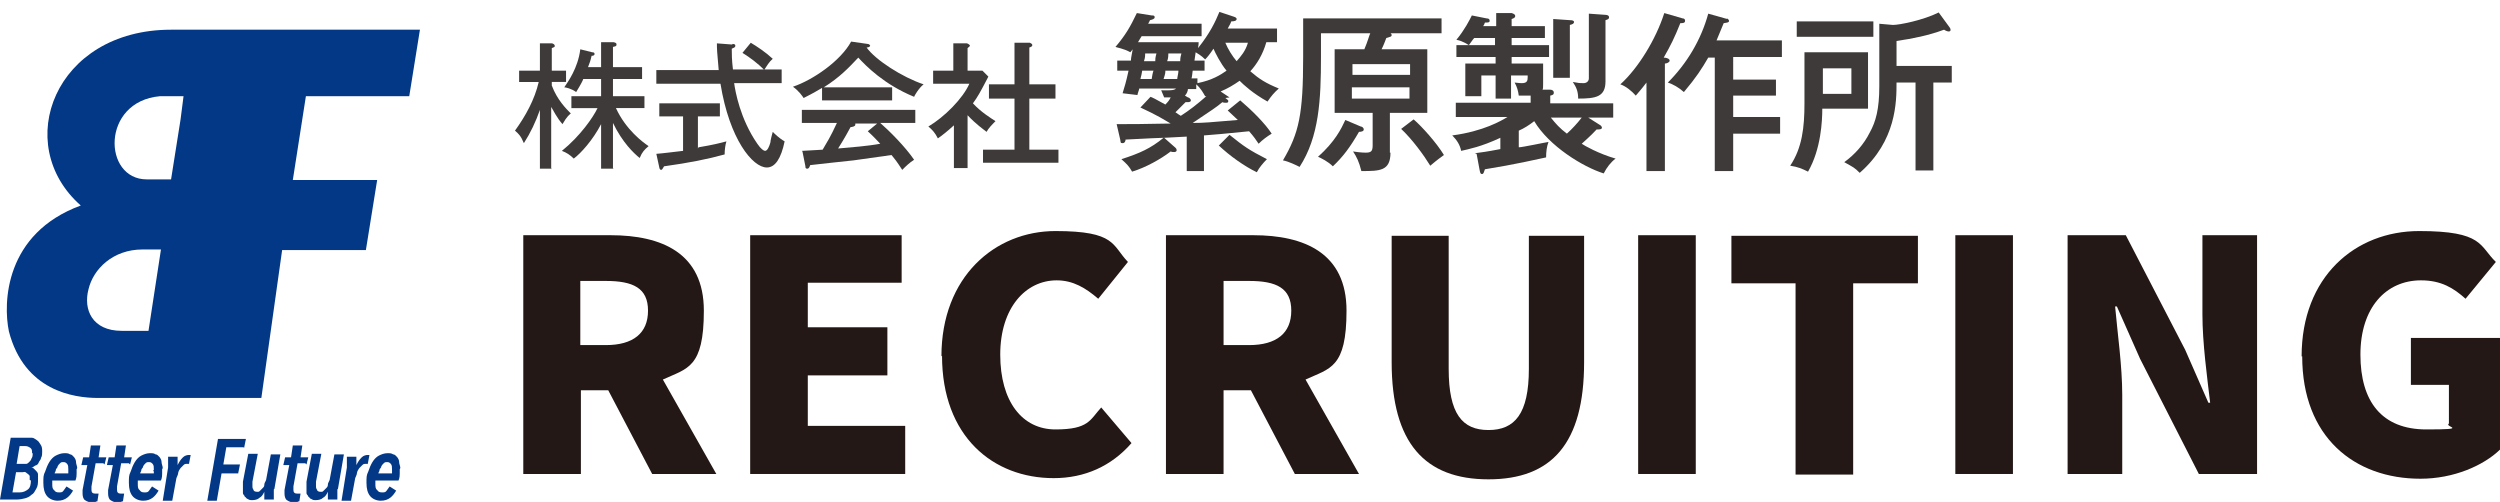 <?xml version="1.0" encoding="UTF-8"?>
<svg id="_レイヤー_1" data-name="レイヤー 1" xmlns="http://www.w3.org/2000/svg" version="1.1" viewBox="0 0 420.9 84.5">
  <defs>
    <style>
      .cls-1 {
        fill: #023886;
      }

      .cls-1, .cls-2, .cls-3 {
        stroke-width: 0px;
      }

      .cls-2 {
        fill: #3e3a39;
      }

      .cls-3 {
        fill: #231815;
      }
    </style>
  </defs>
  <g>
    <path class="cls-1" d="M7.1,76.1c0,.3,0,.7-.2,1,0,.3-.3.5-.4.8s-.3.4-.6.5c-.3.2-.4.3-.7.3h0c.2,0,.3,0,.5.2s.3.3.4.4.3.3.3.6c0,.3,0,.5,0,.8,0,.6,0,1.1-.3,1.6s-.4.8-.8,1c-.3.3-.7.5-1.1.6s-.9.2-1.3.2H0l1.8-10.4h2.7c.3,0,.6,0,.9,0s.6.3.8.4c.3.2.4.4.6.7.3.4.3.8.3,1.2ZM5,80.8c0-.3,0-.4,0-.6s-.2-.3-.3-.4-.3-.2-.4-.3-.3,0-.5,0h-1.1l-.6,3.4h1.2c.6,0,1-.2,1.4-.5s.5-.9.5-1.5ZM5.4,76.3c0-.4,0-.7-.3-.9s-.5-.3-.9-.3h-.9l-.5,3h1c.2,0,.4,0,.6,0s.4-.2.5-.3c.2-.2.3-.3.4-.6.2-.3.2-.5.2-.9Z"/>
    <path class="cls-1" d="M12.9,79v.7c0,.3,0,.7-.2,1.2h-3.9c0,0,0,.3,0,.3v.3c0,.4,0,.8.3,1,.2.3.4.4.8.4s.6,0,.8-.3.3-.4.5-.7l1.1.7c-.3.5-.6.9-1,1.2s-.9.5-1.6.5-1.4-.3-1.8-.8-.6-1.2-.6-2.2,0-1.3.3-1.9c.2-.6.4-1.1.7-1.6.3-.5.7-.9,1.1-1.1s.9-.4,1.4-.4.7,0,1,.2c.3,0,.5.3.7.5.2.3.3.5.3.8s.2.7.2,1ZM11.5,79c0-.3,0-.7-.2-.9s-.3-.3-.6-.3-.4,0-.6.2-.3.3-.4.5c0,.3-.3.4-.3.6,0,.3-.2.4-.2.6h2.3c0-.2,0-.3,0-.3,0-.2,0-.3,0-.3Z"/>
    <path class="cls-1" d="M17.4,78h-1.3l-.7,3.9c0,0,0,.2,0,.3,0,0,0,.2,0,.3,0,.4.2.6.6.6h.3c0,0,.2,0,.3,0l-.2,1.3c0,0-.3,0-.4.2-.2,0-.3,0-.5,0-.5,0-.9-.2-1.2-.4s-.4-.7-.4-1.1,0-.3,0-.6l.8-4.2h-1l.3-1.3h1l.3-2h1.6l-.3,2h1.3l-.3,1.2Z"/>
    <path class="cls-1" d="M21.7,78h-1.3l-.7,3.9c0,0,0,.2,0,.3,0,0,0,.2,0,.3,0,.4.2.6.6.6h.3c0,0,.2,0,.3,0l-.2,1.3c0,0-.3,0-.4.2-.2,0-.3,0-.5,0-.5,0-.9-.2-1.2-.4s-.4-.7-.4-1.1,0-.3,0-.6l.8-4.2h-1l.3-1.3h1l.3-2h1.6l-.3,2h1.3l-.3,1.2Z"/>
    <path class="cls-1" d="M27.3,79v.7c0,.3,0,.7-.2,1.2h-3.9c0,0,0,.3,0,.3v.3c0,.4,0,.8.3,1,.2.3.4.4.8.4s.6,0,.8-.3.3-.4.5-.7l1.1.7c-.3.5-.6.9-1,1.2s-.9.5-1.6.5-1.4-.3-1.8-.8-.6-1.2-.6-2.2,0-1.3.3-1.9c.2-.6.4-1.1.7-1.6.3-.5.7-.9,1.1-1.1s.9-.4,1.4-.4.7,0,1,.2c.3,0,.5.3.7.5.2.3.3.5.3.8s.2.7.2,1ZM25.9,79c0-.3,0-.7-.2-.9s-.3-.3-.6-.3-.4,0-.6.2-.3.3-.4.5c0,.3-.3.4-.3.6,0,.3-.2.4-.2.6h2.3c0-.2,0-.3,0-.3-.2-.2,0-.3,0-.3Z"/>
    <path class="cls-1" d="M31.8,78.1h-.3c-.3,0-.4,0-.6.2l-.5.5c-.2.3-.3.4-.4.8,0,.3-.2.6-.3.9l-.7,3.8h-1.6l.9-5.6c0,0,0-.3,0-.4s0-.3,0-.6,0-.3,0-.5,0-.3,0-.3h1.6c0,0,0,.2,0,.3,0,.2,0,.3,0,.4,0,.2,0,.3,0,.4,0,.2,0,.3,0,.3h0c.3-.6.5-.9.9-1.3.3-.3.7-.4,1-.4h.3l-.3,1.6Z"/>
    <path class="cls-1" d="M41,75.3h-2.9l-.5,2.9h2.8l-.3,1.5h-2.8l-.8,4.6h-1.6l1.8-10.4h4.7l-.3,1.5Z"/>
    <path class="cls-1" d="M46.1,82.4c0,0,0,.3,0,.4s0,.3,0,.5,0,.3,0,.5,0,.3,0,.3h-1.6c0-.2,0-.3,0-.6,0-.3,0-.4,0-.7h0c-.2.4-.4.8-.8,1-.3.3-.8.4-1.2.4s-.5,0-.8-.2c-.2,0-.3-.3-.5-.4,0-.2-.3-.3-.3-.6,0-.3,0-.4,0-.7v-.6c0-.3,0-.4,0-.6l.9-4.7h1.6l-.9,4.7c0,.3,0,.5,0,.7,0,.3,0,.4.2.7,0,.2.3.3.6.3s.3,0,.5-.2.3-.3.4-.4c.2-.2.3-.3.3-.6,0-.3.2-.5.3-.8l.8-4.3h1.6l-1,5.8Z"/>
    <path class="cls-1" d="M51.4,78h-1.3l-.7,3.9c0,0,0,.2,0,.3s0,.2,0,.3c0,.4.2.6.6.6h.3c0,0,.2,0,.3,0l-.2,1.3c0,0-.3,0-.4.2-.2,0-.3,0-.5,0-.5,0-.9-.2-1.2-.4s-.4-.7-.4-1.1,0-.3,0-.6l.8-4.2h-1l.3-1.3h1l.3-2h1.6l-.3,2h1.3l-.3,1.2Z"/>
    <path class="cls-1" d="M56.8,82.4c0,0,0,.3,0,.4s0,.3,0,.5,0,.3,0,.5,0,.3,0,.3h-1.6c0-.2,0-.3,0-.6,0-.3,0-.4,0-.7h0c-.2.4-.4.8-.8,1-.3.3-.8.4-1.2.4s-.5,0-.8-.2c-.2,0-.3-.3-.5-.4,0-.2-.3-.3-.3-.6,0-.3,0-.4,0-.7v-.6c0-.3,0-.4,0-.6l.9-4.7h1.6l-.9,4.7c0,.3,0,.5,0,.7,0,.3,0,.4.2.7,0,.2.3.3.6.3s.3,0,.5-.2.3-.3.4-.4c.2-.2.3-.3.3-.6,0-.3.2-.5.3-.8l.8-4.3h1.6l-1,5.8Z"/>
    <path class="cls-1" d="M61.9,78.1h-.3c-.3,0-.4,0-.6.2l-.5.5c-.2.3-.3.4-.4.8,0,.3-.2.6-.3.9l-.7,3.8h-1.6l.9-5.6c0,0,0-.3,0-.4s0-.3,0-.6,0-.3,0-.5,0-.3,0-.3h1.6c0,0,0,.2,0,.3,0,.2,0,.3,0,.4,0,.2,0,.3,0,.4,0,.2,0,.3,0,.3h0c.3-.6.5-.9.9-1.3.3-.3.7-.4,1-.4h.3l-.3,1.6Z"/>
    <path class="cls-1" d="M67.3,79v.7c0,.3,0,.7-.2,1.2h-3.9c0,0,0,.3,0,.3v.3c0,.4,0,.8.3,1,.2.3.4.4.8.4s.6,0,.8-.3.3-.4.5-.7l1.1.7c-.3.5-.6.9-1,1.2s-.9.5-1.6.5-1.4-.3-1.8-.8-.6-1.2-.6-2.2,0-1.3.3-1.9c.2-.6.4-1.1.7-1.6.3-.5.7-.9,1.1-1.1s.9-.4,1.4-.4.7,0,1,.2c.3,0,.5.3.7.5.2.3.3.5.3.8s.2.7.2,1ZM66,79c0-.3,0-.7-.2-.9s-.3-.3-.6-.3-.4,0-.6.2-.3.3-.4.5c0,.3-.3.4-.3.6,0,.3-.2.4-.2.6h2.3c0-.2,0-.3,0-.3,0-.2,0-.3,0-.3Z"/>
  </g>
  <path class="cls-1" d="M68.9,16.2l1.8-11.2H28.8C9.2,5,1.9,24.3,13.6,34.6.8,39.3.5,51,1.5,55.8c2.6,10,10.9,11.2,15,11.2h27.5l3.5-24.9h14.1l1.9-11.8h-14.2l2.2-14.1h17.3ZM26.9,16.2h4l-.5,3.9-1.6,10.1h-4.1c-7.4,0-7.7-13.1,2.2-14ZM20.5,55.7c-5,0-6.5-3.6-5.6-7,.8-3.4,4.1-6.7,9.1-6.7h3.1l-2.1,13.7h-4.6Z"/>
  <g>
    <path class="cls-2" d="M92.9,28.4h-2v-9.9c-.7,2-1.6,3.9-2.7,5.6-.5-1.2-.9-1.6-1.5-2.1,1.8-2.5,3.3-5.2,4-8.2h-3.3v-1.9h3.5v-4.6h2c.2,0,.5.2.5.4s0,.2-.5.4v3.8h2.4v1.9h-2.4v.6c.9,2.4,2.4,3.9,3.2,4.7-.2.2-.6.4-1.4,1.8-.9-1-1.6-2.4-1.9-2.9v10.5ZM103.3,28.4h-2.1v-7.5c-1.4,2.7-3.4,4.9-4.6,5.8-.6-.6-1.2-1-2-1.3,3.1-2.5,5.3-5.7,6-7.2h-4.4v-2h5v-2.9h-3c-.1.3-.4.9-1.2,2.2-.8-.6-1.8-.8-2-.8.6-.9,2.3-3.2,2.7-6.4l2,.5c.3,0,.4.1.4.3s-.2.3-.5.3c-.2.9-.3,1.1-.6,1.9h2.2v-4.2h2.1c.3.1.5.1.5.4s-.2.3-.6.4v3.4h4.9v2h-4.9v2.9h5.3v2h-4.8c1.7,3.7,4.6,5.8,5.5,6.4-.7.6-1.1,1-1.5,2-1-.8-2.9-2.6-4.5-5.9v7.6Z"/>
    <path class="cls-2" d="M123.3,7.4c.2,0,.5,0,.5.3s-.2.3-.6.5c0,.8,0,1.9.2,3.5h5.2c-1-1-2.3-2-3.6-2.8l1.4-1.7c1,.6,2.4,1.5,3.7,2.7-.6.5-1,1.2-1.4,1.8h2.9v2.3h-8c.2,1.4,1,6,3.9,10.2.6.9,1.1,1.2,1.3,1.2.4,0,.7-.7.9-1.4,0-.3.3-1.5.4-1.8.3.3,1.1,1.1,2,1.6-.6,2.9-1.6,4.4-3,4.4-2.4,0-6.3-4.8-7.8-14.1h-10.8v-2.3h10.5c-.3-3.2-.3-3.6-.3-4.5l2.6.2ZM117.6,24.8c2.4-.4,3.6-.7,4.7-1-.2.6-.3,1.5-.3,2.2-2.9.8-5.9,1.4-10.2,2-.2.3-.3.6-.5.6s-.3-.3-.3-.4l-.5-2.3c1.3-.1,2.7-.3,4.5-.5v-5.8h-4v-2.2h10.2v2.2h-3.7v5.4Z"/>
    <path class="cls-2" d="M150.2,14.7v2.2h-11.8v-2.1c-1.5.9-2.5,1.4-3.1,1.7-.2-.3-.8-1.2-1.8-1.9,3.3-1.1,8-4.3,9.8-7.6l2.8.4c.2,0,.4.2.4.3s-.2.3-.6.3c1.5,2.1,6,5,9.6,6.2-.8.6-1.6,2-1.6,2.1-5.1-2.1-8.1-5.2-9.4-6.6-1.6,1.7-3.1,3.3-5.8,5h11.7ZM135,25.4c.4,0,3.2-.2,3.5-.2.7-1.2,1.3-2.1,2.4-4.5h-5.9v-2.2h19.1v2.2h-5.9c1.6,1.4,4.2,4,5.7,6.2-.8.5-1.4,1.1-2,1.7-.9-1.4-1.3-1.9-1.8-2.5-1.5.2-4.9.7-6.4.9-1.2.1-6.3.7-7.3.8-.1.3-.2.6-.5.6s-.3-.2-.3-.4l-.5-2.5ZM148,20.8h-4s0,.1,0,.2c0,.3-.6.4-.8.4-.2.4-1.2,2.2-2.1,3.6,2.2-.2,5-.4,7.1-.8-.6-.6-1-1.1-2.1-2.1l1.7-1.4Z"/>
    <path class="cls-2" d="M163,28.3h-2.4v-7.2c-1.2,1.1-2,1.7-2.7,2.2-.5-1-1-1.5-1.6-2,2.7-1.6,5.8-4.7,6.9-7.2h-6.1v-2.2h3.4v-4.6h2.3c.3.1.5.3.5.4s-.3.3-.4.4v3.8h2.5l1,1c-1.4,2.7-1.8,3.4-2.6,4.5,1.4,1.5,2.9,2.4,3.8,3-.5.5-1.2,1.2-1.5,1.8-.5-.4-1.8-1.3-3.2-2.8v8.9ZM166.5,16.6v-2.4h4.3v-7h2.6c.2.1.4.2.4.4s-.2.3-.5.4v6.2h4.4v2.4h-4.4v8.6h4.9v2.2h-12.7v-2.2h5.3v-8.6h-4.3Z"/>
    <path class="cls-2" d="M206.3,16.5c.3.2.5.4.5.5,0,.3-.2.3-.4.3s-.4,0-.6-.1c-1.2,1-1.6,1.2-5,3.5,2,0,2.7-.1,7.6-.5-.6-.6-1.1-1-1.7-1.6l2.1-1.7c2,1.7,4.2,3.9,5.3,5.6-.8.5-1.5,1-2.2,1.7-.4-.6-.8-1.2-1.6-2.1-4.8.5-5.3.5-7.6.7v6h-2.9v-5.8l-3.8.2,1.7,1.5c.4.3.4.5.4.6,0,.2-.2.3-.4.3s-.4,0-.6-.1c-1.7,1.3-4.2,2.7-6.5,3.4-.5-.9-.9-1.3-1.8-2.1,3.1-1,4.9-1.8,7.1-3.6-.3,0-2.8.1-6.4.3,0,.2-.1.6-.5.6s-.3-.1-.4-.6l-.6-2.6c2.5,0,4,0,9-.1,0,0,0,0,.1,0-2.8-1.7-4.3-2.3-5.1-2.7l1.7-1.8c.3.1.9.4,2.5,1.3.5-.5.7-.8.9-1.2h-1.1l-.5-1.2c.9,0,2.2.1,2.5-.3h-6.2c0,.2-.3.9-.3,1.1l-2.5-.3c.3-1,.6-1.9,1-3.8h-1.9v-1.7h2.3c0-.5.2-1.2.3-1.9-.2.2-.2.3-.4.5-1-.6-2.3-.8-2.5-.9,1.7-2,2.5-3.4,3.6-5.7l2.5.4c.3,0,.5,0,.5.3,0,.3-.4.4-.8.5,0,.1-.2.4-.3.6h9v2.1h-10.1c-.3.5-.5.8-.6,1h10.2c0,.3,0,.4-.1,1,2-2.5,2.9-4.4,3.6-6.1l2.4.8c.3.1.5.2.5.4,0,.3-.4.4-.9.4-.1.3-.2.5-.6,1.2h8.3v2.3h-1.8c-.6,2.1-1.6,3.7-2.7,4.9,1.5,1.3,2.6,2,4.8,2.9-.8.7-1.3,1.3-1.9,2.2-2.5-1.4-4-2.8-4.7-3.5-1,.7-2,1.3-3.2,1.8l1.5,1ZM192.3,11.9c0,.1-.2,1.1-.3,1.4h1.9c0-.2.2-1.2.3-1.4h-1.9ZM194.5,10.3c0-.3,0-.6.2-1.3h-1.9c0,.8-.1.9-.2,1.3h1.9ZM196.2,11.9c0,.3,0,.5-.3,1.4h2.3c0-.3.2-.9.2-1.4h-2.2ZM198.7,10.3c0-.6.1-.9.2-1.3h-2.2c0,.8-.1,1-.2,1.3h2.2ZM200,16.4c.2,0,.5.3.5.5s-.2.3-.5.3-.3,0-.4,0c-.3.3-.8.8-1.7,1.7.4.3.6.4.9.6,1.4-.9,2.7-1.9,4.3-3.3h-.2c-.3-.5-.7-1.3-1.5-2v.8h-1.4c0,.3-.2.8-.5,1.1l.5.3ZM201,10.2h1.8v1.7h-2c-.1.7-.1,1-.2,1.3h1v.8c2.5-.5,3.9-1.4,4.9-2.1-1-1.2-1.9-3-2.2-3.7-.6.9-1,1.4-1.4,1.8-.7-.7-1.3-1-1.6-1.2l-.2,1.4ZM207,22.7c2.5,2,3.2,2.5,6.3,4.1-.6.6-1.3,1.4-1.7,2.2-2.1-1-4.6-2.8-6.4-4.5l1.8-1.8ZM206.3,7.2c.4,1,1.2,2.3,1.9,3.1.7-.8,1.5-1.7,1.9-3.1h-3.8Z"/>
    <path class="cls-2" d="M234.1,25.7c0,3.1-1.8,3.1-4.9,3.1-.4-1.6-.8-2.4-1.4-3.3,1.3.2,2,.2,2.1.2.9,0,1.2-.2,1.2-1.2v-5.5h-6.4v-10.7h5c.6-1.4.8-2.3,1-2.7h-8.3v3.9c0,7.3-.3,13.5-3.6,18.6-.6-.3-1.8-.9-2.8-1.1,2.7-4.6,3.4-7.7,3.4-17.4V3.1h23.3v2.5h-8.6c0,0,.2.1.2.3,0,.3-.3.3-.9.5-.2.5-.4,1.1-.8,1.9h7.7v10.7h-6.3v6.7ZM229.1,21.3c.2,0,.5.2.5.5s-.4.4-.8.4c-1.5,2.6-2.7,4.2-4.4,5.8-.8-.8-2-1.4-2.5-1.6,2.9-2.6,3.9-4.7,4.6-6.2l2.6,1.1ZM227.7,12.6h9.7v-1.8h-9.7v1.8ZM237.3,14.7h-9.7v1.9h9.7v-1.9ZM238,20.1c1.4,1.2,3.9,4,5.1,6-1.4,1-1.8,1.4-2.3,1.8-1.1-1.8-3-4.4-4.9-6.2l2.1-1.6Z"/>
    <path class="cls-2" d="M248.3,25.8c1.4-.2,1.7-.2,4.3-.7v-1.9c-3.2,1.5-5.3,1.9-6.6,2.2-.2-1-.7-1.8-1.5-2.6,5.3-.7,8.3-2.5,9.3-3.1h-8.7v-2.4h12.6v-1.2c-.4,0-.8,0-2,0-.1-.8-.3-1.5-.7-2.2.3,0,.7.1,1.2.1.9,0,1-.4,1-1v-.3h-2.8v3.9h-2.6v-3.9h-2.4v3.5h-2.7v-5.5h5.1v-1.1h-6.6v-2h2.1c-.2-.1-1-.7-2.1-.9,1.4-1.7,2.2-3.3,2.6-4.1l2.5.5c.3,0,.5.1.5.4s-.3.3-.8.3c-.1.3-.2.5-.3.6h2.2v-2.2h2.6c.3.1.6.2.6.5s-.3.4-.6.5v1.2h5.6v2h-5.6v1.2h6.3v2h-6.3v1.1h5.3v3.4c0,.6,0,.8-.1,1h1.3c.2,0,.6.1.6.5s-.3.4-.6.5v1.3h10.6v2.4h-4.2l1.9,1.2c.2.1.4.3.4.5,0,.3-.5.3-.9.3-1,1.1-2.3,2.2-2.5,2.4.4.3,2.9,1.7,5.7,2.5-.8.6-1.5,1.5-2,2.5-3.5-1.1-9.2-4.6-11.7-8.8-.9.7-1.7,1.2-2.6,1.6v2.8c.6,0,4.3-.8,5-.9-.3.8-.4,1.7-.4,2.6-1.4.3-5.3,1.2-10.3,2-.2.5-.2.8-.5.8s-.3-.3-.4-.7l-.5-2.7ZM251.7,7.6v-1.2h-3.5c-.3.3-.5.7-.9,1.2h4.4ZM261.1,19.8c.8,1,1.5,1.8,2.7,2.7.9-.8,1.8-1.8,2.5-2.7h-5.2ZM264.4,3.4c.1,0,.6,0,.6.3s-.3.4-.7.5v8.9h-2.8V3.2l2.9.2ZM270.3,2.5c0,0,.6,0,.6.4s-.4.4-.6.5v10.3c0,2.6-1.6,2.9-4.6,2.9,0-1.2-.3-1.9-.9-2.8,1,.2,1.2.2,1.8.2s.9-.4.9-.8V2.3l2.8.2Z"/>
    <path class="cls-2" d="M280.2,28.8h-3v-14.9c-.9,1.2-1.4,1.7-1.8,2.2-.7-.8-1.7-1.6-2.6-1.9,3-2.7,6-7.6,7.4-12l3.1.9c.2,0,.4.1.4.4,0,.4-.4.4-.8.4-1,2.5-1.6,3.7-2.8,5.8.5,0,1,.2,1,.5s-.5.5-.8.5v18.1ZM290.7,3.1c.2,0,.4.3.4.4,0,.3-.3.3-.9.4-.5,1.2-.9,2.2-1.2,2.9h11v2.8h-8.2v3.8h7.2v2.7h-7.2v3.6h7.9v2.8h-7.9v6.3h-3.1V9.7h-1.1c-1.1,1.9-2,3.3-4.1,5.8-.9-.8-1.8-1.3-2.7-1.6,3.2-3.2,5.6-7.2,6.8-11.6l3.2.9Z"/>
    <path class="cls-2" d="M314.5,8.8v9.5h-7.7c0,2-.2,6.8-2.4,10.6-1-.5-1.7-.8-3-1,2-3,2.4-6.4,2.4-10.5v-8.6h10.6ZM315.4,3.6v2.6h-12.9v-2.6h12.9ZM306.9,11.5v4.3h4.8v-4.3h-4.8ZM325.4,28.7h-2.9v-14.8h-3.2c0,3.2,0,9.8-6.2,15.2-.9-.9-1-.9-2.6-1.8,1.8-1.3,3.3-3,4.3-5,1-1.8,1.6-3.9,1.6-7.8V4l2.3.2c1.1,0,5.1-.8,7.7-2.1l1.9,2.6c0,0,.1.2.1.3,0,.2-.1.3-.3.3s-.5-.1-.8-.3c-2.7,1-5.3,1.5-8,1.9v4.2h9.3v2.8h-3.1v14.8Z"/>
  </g>
  <g>
    <path class="cls-3" d="M88.1,39.6h14.7c8.6,0,15.7,3,15.7,12.7s-2.8,9.7-6.9,11.6l9,15.9h-10.8l-7.4-14.1h-4.6v14.1h-9.7v-40.2ZM102,58.1c4.6,0,7.1-2,7.1-5.8s-2.5-5-7.1-5h-4.3v10.8h4.3Z"/>
    <path class="cls-3" d="M126.3,39.6h25.5v8h-15.8v7.5h13.4v8.1h-13.4v8.5h16.4v8.1h-26.1v-40.2Z"/>
    <path class="cls-3" d="M158.5,60c0-13.4,9-21.1,19.2-21.1s9.5,2.4,12.2,5.2l-5,6.2c-2.1-1.8-4.2-3.1-7-3.1-5.2,0-9.5,4.6-9.5,12.5s3.7,12.6,9.3,12.6,5.8-1.6,7.7-3.7l5.1,6c-3.4,3.9-7.9,5.9-13.1,5.9-10.2,0-18.8-7-18.8-20.6Z"/>
    <path class="cls-3" d="M196.3,39.6h14.7c8.6,0,15.7,3,15.7,12.7s-2.8,9.7-6.9,11.6l9,15.9h-10.8l-7.4-14.1h-4.6v14.1h-9.7v-40.2ZM210.3,58.1c4.6,0,7.1-2,7.1-5.8s-2.5-5-7.1-5h-4.3v10.8h4.3Z"/>
    <path class="cls-3" d="M234.3,61v-21.3h9.6v22.4c0,7.6,2.3,10.3,6.7,10.3s6.8-2.7,6.8-10.3v-22.4h9.3v21.3c0,13.6-5.4,19.7-16.1,19.7s-16.3-6.1-16.3-19.7Z"/>
    <path class="cls-3" d="M275.8,39.6h9.7v40.2h-9.7v-40.2Z"/>
    <path class="cls-3" d="M302.4,47.7h-10.9v-8h31.4v8h-10.9v32.2h-9.7v-32.2Z"/>
    <path class="cls-3" d="M329.2,39.6h9.7v40.2h-9.7v-40.2Z"/>
    <path class="cls-3" d="M348.1,39.6h9.8l10,19.3,3.9,8.9h.3c-.5-4.3-1.3-10-1.3-14.9v-13.3h9.2v40.2h-9.8l-9.9-19.4-3.9-8.8h-.3c.4,4.5,1.2,10,1.2,14.9v13.3h-9.2v-40.2Z"/>
    <path class="cls-3" d="M387.5,60c0-13.4,9-21.1,19.8-21.1s10.1,2.5,12.9,5.2l-5.1,6.2c-2-1.8-4.1-3.1-7.5-3.1-5.9,0-10.2,4.6-10.2,12.5s3.6,12.6,11.1,12.6,2.9-.4,3.8-1v-6.5h-6.4v-7.9h15v18.8c-2.8,2.7-7.8,4.9-13.4,4.9-11.1,0-19.9-7-19.9-20.6Z"/>
  </g>
</svg>